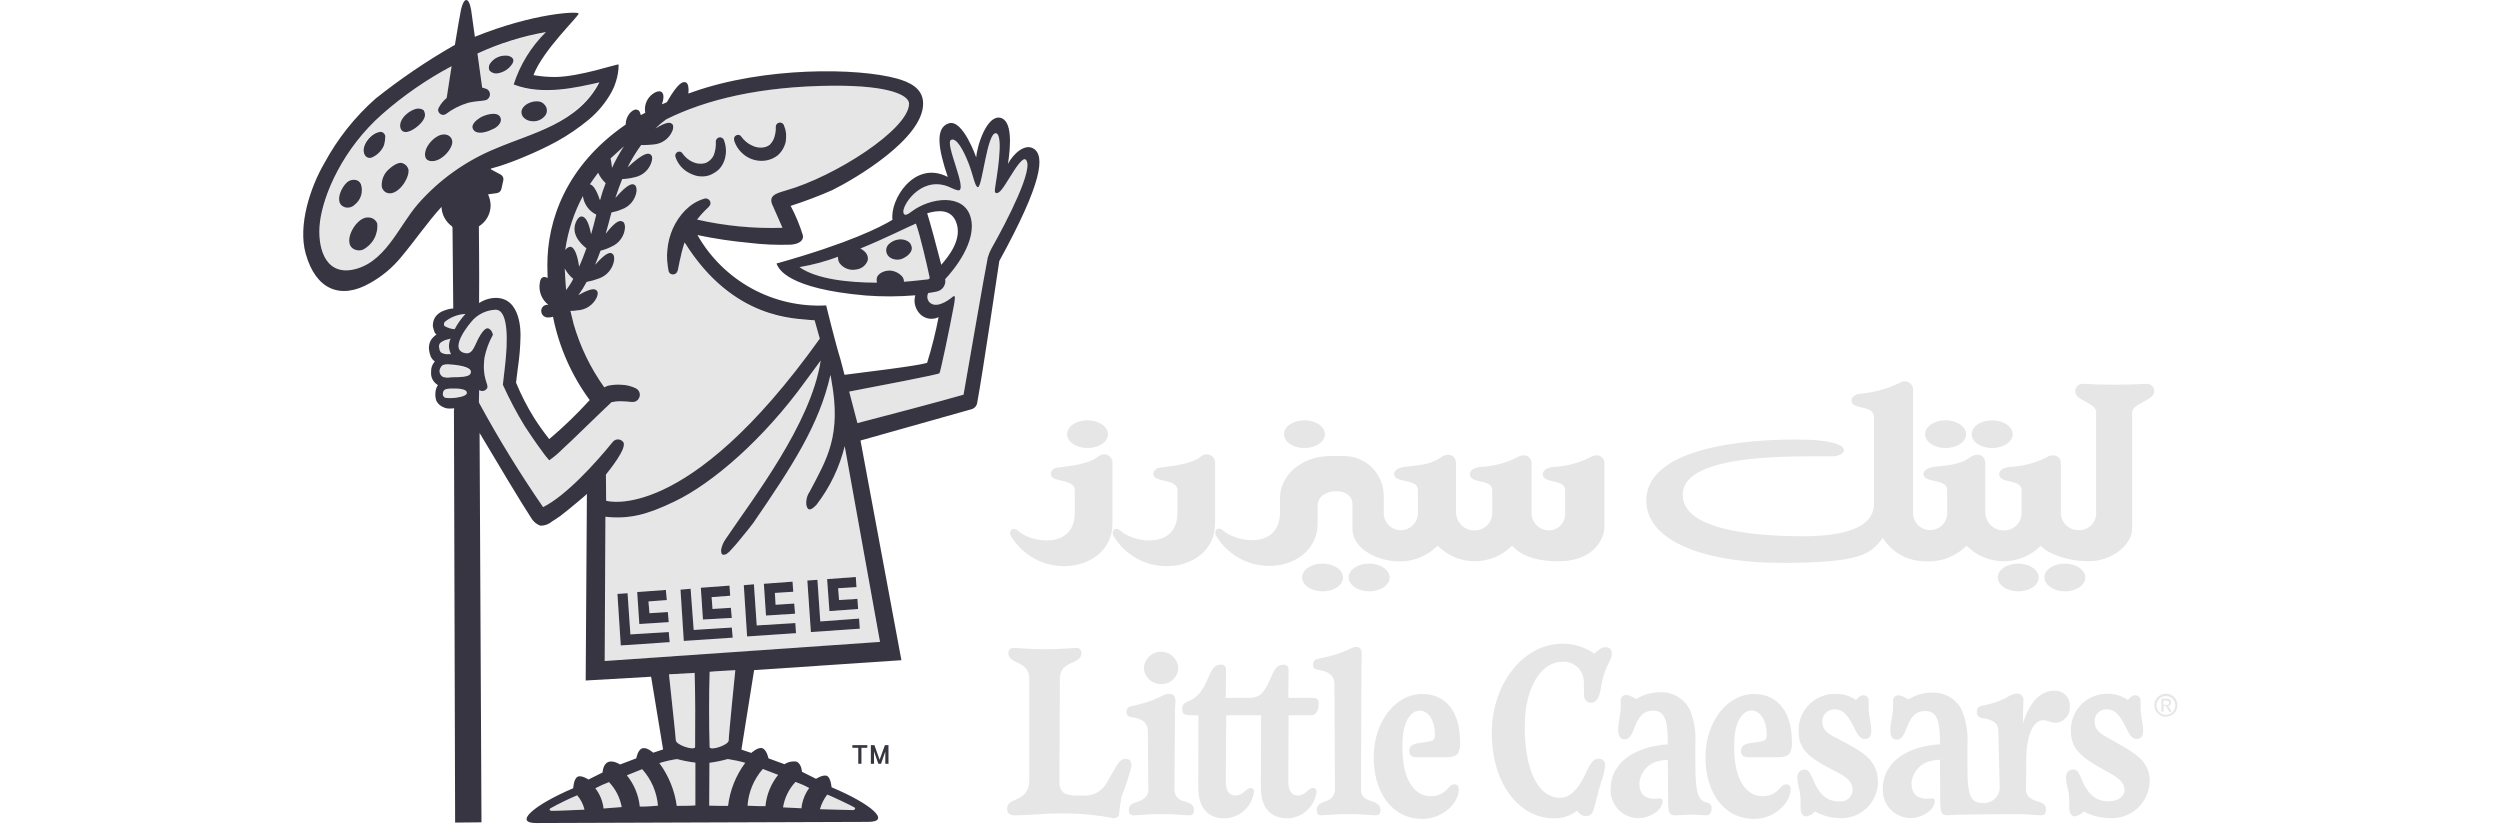 <svg width="120" height="40" viewBox="0 0 120 40" fill="none" xmlns="http://www.w3.org/2000/svg">
<path d="M41.631 35.767V35.894H41.349V36.661H41.197V35.894H40.914V35.767H41.631Z" fill="#373541"/>
<path d="M41.972 35.767L42.222 36.467L42.476 35.767H42.647V36.661H42.495V36.07L42.29 36.661H42.161L41.952 36.068V36.661H41.801V35.767H41.972Z" fill="#373541"/>
<path d="M103.963 33.297C103.816 33.297 103.675 33.355 103.571 33.459C103.468 33.563 103.409 33.703 103.409 33.85C103.409 33.997 103.468 34.138 103.571 34.242C103.675 34.345 103.816 34.404 103.963 34.404C104.109 34.404 104.25 34.345 104.354 34.242C104.458 34.138 104.516 33.997 104.516 33.85C104.516 33.703 104.458 33.563 104.354 33.459C104.25 33.355 104.109 33.297 103.963 33.297ZM103.963 34.313C103.902 34.314 103.842 34.302 103.787 34.279C103.731 34.255 103.68 34.221 103.638 34.178C103.596 34.135 103.563 34.083 103.541 34.027C103.519 33.971 103.509 33.911 103.511 33.85C103.513 33.761 103.541 33.675 103.592 33.602C103.643 33.529 103.715 33.473 103.798 33.44C103.88 33.408 103.971 33.4 104.058 33.419C104.145 33.438 104.225 33.482 104.287 33.545C104.349 33.609 104.391 33.69 104.407 33.777C104.424 33.864 104.414 33.955 104.38 34.037C104.345 34.119 104.287 34.189 104.213 34.238C104.139 34.287 104.052 34.313 103.963 34.313ZM104.212 33.715C104.212 33.591 104.144 33.534 103.986 33.534H103.749V34.167H103.851V33.885H103.963L104.133 34.167H104.246L104.066 33.885C104.086 33.883 104.107 33.878 104.126 33.869C104.144 33.86 104.161 33.847 104.175 33.831C104.188 33.815 104.199 33.797 104.205 33.777C104.212 33.757 104.214 33.736 104.212 33.715M103.84 33.817V33.625H103.974C104.088 33.625 104.121 33.659 104.121 33.727C104.121 33.795 104.088 33.84 103.963 33.84L103.84 33.817ZM63.196 37.995C63.157 38.338 62.997 38.656 62.744 38.892C62.492 39.128 62.164 39.266 61.819 39.282C61.141 39.282 60.52 38.956 60.52 37.756L60.532 34.334H58.86L58.837 37.496C58.837 37.959 58.996 38.185 59.311 38.185C59.455 38.182 59.592 38.126 59.696 38.027C59.854 37.903 59.899 37.824 60.044 37.824C60.065 37.825 60.086 37.83 60.105 37.839C60.124 37.848 60.141 37.861 60.154 37.877C60.168 37.892 60.178 37.911 60.185 37.931C60.191 37.951 60.193 37.972 60.191 37.993C60.151 38.344 59.984 38.668 59.722 38.904C59.46 39.141 59.121 39.275 58.768 39.28C58.136 39.28 57.515 38.953 57.515 37.754L57.526 34.332H57.188C56.839 34.332 56.747 34.264 56.747 34.05C56.747 33.846 56.803 33.767 57.029 33.666C57.306 33.56 57.54 33.365 57.696 33.112C58.102 32.502 58.091 31.904 58.611 31.904C58.643 31.9 58.676 31.904 58.706 31.914C58.737 31.925 58.764 31.942 58.787 31.965C58.81 31.988 58.827 32.016 58.838 32.046C58.849 32.076 58.852 32.109 58.849 32.141L58.836 33.498H59.795C60.213 33.498 60.461 33.475 60.699 33.114C61.105 32.504 61.094 31.906 61.614 31.906C61.646 31.903 61.678 31.907 61.708 31.918C61.738 31.928 61.766 31.946 61.788 31.968C61.811 31.991 61.828 32.018 61.839 32.048C61.85 32.078 61.854 32.111 61.852 32.142L61.84 33.498H63.015C63.196 33.498 63.297 33.541 63.297 33.78C63.297 33.995 63.254 34.334 62.902 34.334H61.852L61.84 37.496C61.84 37.959 61.998 38.185 62.303 38.185C62.452 38.181 62.593 38.12 62.698 38.015C62.856 37.88 62.902 37.823 63.037 37.823C63.059 37.823 63.081 37.827 63.101 37.836C63.121 37.844 63.139 37.857 63.154 37.873C63.169 37.889 63.18 37.908 63.188 37.928C63.195 37.949 63.197 37.971 63.196 37.993M66.266 38.885C66.266 39.032 66.211 39.133 66.041 39.133C65.77 39.133 65.329 39.077 64.934 39.077H64.482C64.098 39.077 63.669 39.133 63.409 39.133C63.252 39.133 63.206 39.032 63.206 38.885C63.206 38.614 63.421 38.536 63.624 38.456C63.75 38.43 63.864 38.363 63.946 38.264C64.028 38.165 64.074 38.042 64.076 37.913L64.052 32.8C64.041 32.518 63.883 32.233 63.285 32.156C63.116 32.134 63.023 32.054 63.023 31.919C63.02 31.884 63.024 31.847 63.034 31.813C63.045 31.779 63.062 31.747 63.086 31.72C63.109 31.692 63.137 31.67 63.169 31.654C63.201 31.637 63.236 31.628 63.272 31.625C64.762 31.32 64.785 31.05 65.124 31.05C65.27 31.05 65.361 31.174 65.361 31.377C65.361 31.49 65.349 31.682 65.349 32.235L65.327 37.916C65.327 38.221 65.519 38.356 65.778 38.435C66.004 38.514 66.264 38.593 66.264 38.887M54.905 32.066C54.916 31.855 55.008 31.656 55.161 31.51C55.314 31.364 55.518 31.283 55.73 31.283C55.941 31.283 56.145 31.364 56.298 31.51C56.452 31.656 56.543 31.855 56.554 32.066C56.551 32.171 56.528 32.274 56.484 32.37C56.441 32.465 56.38 32.551 56.303 32.623C56.226 32.694 56.136 32.75 56.038 32.786C55.939 32.822 55.834 32.838 55.73 32.834C55.52 32.837 55.316 32.759 55.163 32.616C55.009 32.473 54.917 32.276 54.905 32.066ZM68.819 35.499C68.875 35.443 68.875 35.341 68.875 35.217C68.875 34.65 68.593 34.11 68.153 34.11C67.689 34.11 67.317 34.686 67.317 35.724V35.896C67.317 37.714 68.095 38.212 68.625 38.212C68.769 38.225 68.915 38.207 69.052 38.158C69.188 38.11 69.312 38.032 69.415 37.929C69.551 37.805 69.63 37.647 69.811 37.647C69.969 37.647 70.025 37.76 70.025 37.895C70.025 38.517 69.28 39.307 68.275 39.307C66.772 39.307 65.937 37.975 65.937 36.36C65.937 34.553 67.055 33.31 68.252 33.31C69.484 33.31 70.084 34.282 70.084 35.581C70.107 35.778 70.072 35.979 69.982 36.156C69.835 36.348 69.633 36.348 69.158 36.348H67.983C67.78 36.348 67.644 36.258 67.644 36.066C67.644 35.773 67.836 35.694 68.231 35.648C68.638 35.592 68.751 35.569 68.819 35.502M54.318 36.752C54.191 37.26 54.029 37.758 53.832 38.243C53.777 38.519 53.739 38.798 53.719 39.079C53.696 39.215 53.606 39.271 53.437 39.271C52.689 39.124 51.929 39.048 51.166 39.045H50.783C50.083 39.045 49.394 39.136 48.716 39.136C48.355 39.136 48.344 38.932 48.344 38.797C48.344 38.243 49.405 38.548 49.405 37.441V32.574C49.405 31.693 48.402 31.908 48.402 31.343C48.401 31.311 48.407 31.279 48.418 31.25C48.429 31.22 48.446 31.192 48.468 31.169C48.49 31.146 48.517 31.128 48.546 31.115C48.575 31.102 48.607 31.095 48.639 31.095C48.831 31.095 49.35 31.163 50.073 31.163H50.242C50.965 31.163 51.587 31.095 51.676 31.095C51.708 31.095 51.74 31.102 51.769 31.115C51.798 31.127 51.825 31.146 51.847 31.169C51.869 31.192 51.886 31.22 51.898 31.249C51.909 31.279 51.915 31.311 51.914 31.343C51.914 31.91 50.875 31.692 50.875 32.564L50.851 37.487C50.84 38.074 51.144 38.187 51.732 38.187H52.15C52.355 38.178 52.553 38.114 52.726 38.003C52.899 37.892 53.039 37.737 53.132 37.554L53.584 36.775C53.764 36.481 53.9 36.426 54.024 36.426C54.25 36.414 54.318 36.595 54.318 36.753M57.311 38.865C57.311 39.012 57.267 39.136 57.107 39.136C56.837 39.136 56.384 39.079 55.978 39.079H55.526C55.12 39.079 54.668 39.136 54.397 39.136C54.227 39.136 54.182 39.012 54.182 38.865C54.182 38.617 54.397 38.549 54.611 38.481C54.848 38.402 55.119 38.255 55.119 37.914L55.096 35.069C55.085 34.786 54.927 34.492 54.317 34.425C54.148 34.402 54.069 34.312 54.069 34.187C54.065 34.152 54.069 34.116 54.08 34.081C54.09 34.047 54.108 34.016 54.131 33.988C54.154 33.961 54.183 33.938 54.215 33.922C54.247 33.906 54.282 33.896 54.317 33.894C55.797 33.578 55.695 33.306 56.158 33.306C56.317 33.306 56.42 33.43 56.42 33.645C56.42 33.758 56.397 33.95 56.397 34.503L56.375 37.914C56.374 38.043 56.419 38.168 56.502 38.267C56.584 38.366 56.699 38.433 56.827 38.456C57.041 38.535 57.312 38.592 57.312 38.863M90.141 37.496C90.145 37.736 90.099 37.973 90.007 38.195C89.915 38.416 89.779 38.616 89.606 38.782C89.433 38.948 89.228 39.077 89.004 39.161C88.779 39.245 88.54 39.282 88.301 39.269C87.889 39.263 87.485 39.155 87.126 38.953C87.011 39.069 86.866 39.151 86.708 39.19C86.482 39.19 86.426 38.964 86.426 38.716C86.439 38.459 86.424 38.201 86.382 37.948C86.324 37.753 86.286 37.552 86.269 37.349C86.269 37.087 86.404 36.942 86.608 36.942C86.777 36.942 86.856 37.021 86.969 37.291C87.318 38.183 87.715 38.466 88.278 38.466C88.356 38.476 88.435 38.47 88.511 38.448C88.586 38.426 88.657 38.39 88.718 38.34C88.779 38.291 88.83 38.229 88.866 38.16C88.903 38.09 88.925 38.014 88.932 37.935C88.932 37.551 88.638 37.302 88.243 37.099L87.858 36.896C86.571 36.242 86.332 35.789 86.332 35.044C86.332 34.812 86.378 34.584 86.468 34.37C86.557 34.157 86.688 33.964 86.853 33.802C87.019 33.64 87.214 33.513 87.429 33.428C87.644 33.342 87.874 33.3 88.105 33.305C88.455 33.297 88.799 33.4 89.087 33.598C89.223 33.463 89.302 33.373 89.427 33.373C89.462 33.371 89.497 33.376 89.53 33.388C89.563 33.401 89.593 33.419 89.618 33.444C89.644 33.468 89.664 33.497 89.677 33.53C89.691 33.562 89.698 33.597 89.697 33.632V33.994C89.697 34.366 89.822 34.739 89.822 35.078C89.822 35.315 89.731 35.473 89.528 35.473C89.28 35.473 89.167 35.281 88.961 34.852C88.758 34.468 88.532 34.051 88.081 34.051C88.001 34.045 87.921 34.055 87.846 34.082C87.77 34.109 87.701 34.152 87.644 34.208C87.586 34.263 87.541 34.33 87.511 34.404C87.481 34.478 87.467 34.558 87.47 34.638C87.47 34.909 87.572 35.124 88.024 35.361L88.588 35.654C89.413 36.106 90.136 36.513 90.136 37.495M99.351 33.904C99.359 34.001 99.347 34.098 99.317 34.19C99.288 34.282 99.24 34.367 99.177 34.441C99.114 34.514 99.037 34.575 98.951 34.618C98.864 34.662 98.77 34.688 98.673 34.695C98.448 34.695 98.289 34.571 98.085 34.571C97.509 34.571 97.284 35.486 97.261 36.31L97.25 37.914C97.25 38.208 97.441 38.343 97.702 38.434C97.928 38.512 98.21 38.558 98.21 38.84C98.21 38.998 98.166 39.134 97.984 39.134C97.713 39.134 97.261 39.077 96.843 39.077H96.391C95.929 39.077 94.913 39.1 94.302 39.1C93.997 39.1 93.692 39.112 93.466 39.134C93.105 39.134 93.128 38.897 93.128 38.004L93.117 36.468C92.991 36.468 92.866 36.482 92.744 36.512C92.481 36.556 92.24 36.686 92.06 36.883C91.88 37.079 91.771 37.33 91.751 37.596C91.751 38.116 92.044 38.376 92.609 38.331C92.8 38.308 92.868 38.341 92.868 38.432C92.868 38.918 92.202 39.268 91.705 39.268C91.525 39.267 91.347 39.229 91.181 39.157C91.015 39.086 90.866 38.981 90.742 38.85C90.617 38.72 90.521 38.565 90.457 38.397C90.394 38.228 90.365 38.048 90.373 37.867C90.373 36.783 91.231 35.959 92.778 35.756C92.89 35.74 93.004 35.733 93.117 35.733V35.575C93.117 34.491 92.913 34.13 92.417 34.13C91.976 34.13 91.751 34.367 91.559 34.841C91.434 35.157 91.322 35.507 91.051 35.507C90.836 35.507 90.734 35.349 90.734 35.044C90.734 34.683 90.87 34.31 90.87 33.949V33.644C90.867 33.608 90.872 33.573 90.884 33.539C90.896 33.506 90.914 33.475 90.939 33.45C90.963 33.424 90.993 33.404 91.026 33.391C91.059 33.377 91.094 33.371 91.129 33.373C91.301 33.402 91.464 33.472 91.603 33.576C91.93 33.364 92.31 33.25 92.699 33.248C92.991 33.227 93.282 33.29 93.539 33.43C93.796 33.57 94.006 33.782 94.145 34.039C94.372 34.566 94.472 35.138 94.438 35.711V36.727C94.415 38.341 94.664 38.545 95.195 38.545C95.392 38.555 95.585 38.487 95.733 38.356C95.88 38.225 95.971 38.042 95.986 37.845L95.918 35.054C95.918 34.793 95.759 34.535 95.138 34.467C95.067 34.46 95 34.426 94.954 34.371C94.907 34.316 94.884 34.245 94.889 34.173C94.883 34.103 94.904 34.033 94.948 33.978C94.993 33.923 95.057 33.888 95.127 33.88C96.493 33.597 96.391 33.292 96.809 33.292C96.853 33.29 96.896 33.297 96.936 33.312C96.977 33.328 97.013 33.352 97.043 33.383C97.073 33.414 97.096 33.452 97.111 33.493C97.125 33.533 97.13 33.577 97.126 33.62C97.126 33.744 97.103 33.936 97.103 34.489V34.726C97.442 33.62 97.996 33.156 98.594 33.156C98.695 33.148 98.796 33.162 98.89 33.197C98.985 33.231 99.071 33.286 99.143 33.356C99.214 33.427 99.27 33.512 99.306 33.606C99.342 33.7 99.357 33.801 99.351 33.902M73.185 34.85C73.185 37.188 73.942 38.317 74.913 38.295C75.387 38.295 75.794 37.809 76.088 37.177C76.393 36.523 76.505 36.431 76.742 36.42C76.784 36.418 76.826 36.424 76.865 36.439C76.904 36.454 76.939 36.477 76.968 36.508C76.997 36.538 77.019 36.574 77.033 36.613C77.047 36.653 77.052 36.695 77.047 36.737C77.024 37.012 76.96 37.282 76.856 37.538C76.652 38.171 76.618 38.498 76.472 38.927C76.448 39 76.401 39.064 76.338 39.108C76.276 39.153 76.2 39.177 76.123 39.176C76.036 39.172 75.951 39.145 75.878 39.097C75.805 39.049 75.745 38.983 75.706 38.905C75.38 39.166 74.971 39.298 74.554 39.277C73.074 39.289 71.606 37.798 71.606 35.167C71.606 32.885 73.063 30.931 74.96 30.898C75.52 30.888 76.069 31.054 76.53 31.372C76.757 31.18 76.858 31.067 77.072 31.067C77.111 31.064 77.149 31.069 77.185 31.082C77.222 31.095 77.255 31.115 77.283 31.142C77.31 31.169 77.332 31.201 77.347 31.236C77.361 31.272 77.368 31.31 77.367 31.349C77.367 31.642 77.208 31.789 77.05 32.196C76.939 32.502 76.864 32.821 76.825 33.144C76.757 33.415 76.655 33.732 76.384 33.732C76.336 33.733 76.288 33.725 76.243 33.706C76.198 33.688 76.158 33.66 76.125 33.625C76.092 33.589 76.067 33.547 76.051 33.501C76.036 33.456 76.03 33.407 76.035 33.359L76.024 32.805C76.035 32.663 76.014 32.52 75.963 32.387C75.913 32.254 75.833 32.133 75.731 32.034C75.629 31.935 75.505 31.86 75.371 31.813C75.236 31.767 75.092 31.751 74.951 31.767C73.968 31.789 73.189 33.02 73.189 34.85M103.184 37.492C103.181 37.74 103.127 37.984 103.025 38.21C102.924 38.435 102.776 38.638 102.593 38.804C102.41 38.97 102.194 39.097 101.96 39.177C101.725 39.256 101.477 39.286 101.231 39.266C100.808 39.26 100.393 39.151 100.022 38.949C99.908 39.066 99.763 39.148 99.604 39.187C99.379 39.187 99.322 38.961 99.322 38.712C99.334 38.455 99.32 38.198 99.278 37.944C99.219 37.749 99.181 37.548 99.165 37.345C99.165 37.084 99.3 36.939 99.504 36.939C99.673 36.939 99.752 37.017 99.866 37.287C100.214 38.18 100.633 38.462 101.209 38.462C101.717 38.462 101.977 38.191 101.977 37.931C101.977 37.559 101.672 37.333 101.288 37.119L100.882 36.893C99.651 36.204 99.403 35.786 99.403 35.041C99.401 34.811 99.445 34.583 99.533 34.371C99.62 34.158 99.749 33.965 99.912 33.803C100.075 33.642 100.269 33.514 100.482 33.428C100.695 33.341 100.923 33.299 101.153 33.302C101.503 33.294 101.847 33.397 102.136 33.595C102.272 33.46 102.35 33.37 102.475 33.37C102.51 33.368 102.545 33.373 102.578 33.385C102.611 33.398 102.641 33.416 102.666 33.441C102.692 33.465 102.712 33.494 102.726 33.527C102.739 33.559 102.746 33.594 102.746 33.629V33.991C102.746 34.363 102.87 34.736 102.87 35.075C102.87 35.312 102.78 35.47 102.576 35.47C102.327 35.47 102.215 35.278 102.012 34.849C101.808 34.465 101.583 34.048 101.131 34.048C101.052 34.043 100.974 34.056 100.901 34.083C100.828 34.111 100.761 34.154 100.706 34.21C100.65 34.265 100.607 34.332 100.579 34.405C100.551 34.478 100.539 34.557 100.544 34.635C100.544 34.906 100.645 35.12 101.075 35.358L101.639 35.674C102.441 36.137 103.187 36.521 103.187 37.492M84.745 35.493C84.802 35.437 84.801 35.335 84.801 35.211C84.801 34.644 84.519 34.104 84.078 34.104C83.616 34.104 83.242 34.68 83.242 35.718V35.896C83.242 37.714 84.022 38.212 84.551 38.212C84.695 38.225 84.841 38.207 84.978 38.158C85.114 38.11 85.239 38.031 85.342 37.929C85.477 37.805 85.556 37.647 85.737 37.647C85.896 37.647 85.951 37.76 85.951 37.895C85.951 38.517 85.206 39.307 84.201 39.307C82.699 39.307 81.863 37.975 81.863 36.36C81.863 34.553 82.982 33.31 84.179 33.31C85.409 33.31 86.01 34.282 86.01 35.581C86.034 35.778 85.998 35.979 85.908 36.156C85.762 36.348 85.559 36.348 85.084 36.348H83.906C83.703 36.348 83.567 36.258 83.567 36.066C83.567 35.773 83.759 35.694 84.155 35.648C84.573 35.592 84.686 35.569 84.742 35.502M82.156 38.799C82.156 38.957 82.088 39.138 81.918 39.138C81.84 39.138 81.489 39.104 81.241 39.104C80.925 39.104 80.62 39.126 80.405 39.138C80.044 39.138 80.067 38.901 80.067 38.008L80.055 36.472C79.926 36.471 79.797 36.486 79.671 36.516C79.41 36.562 79.171 36.693 78.994 36.889C78.816 37.086 78.709 37.336 78.689 37.6C78.689 38.12 78.971 38.391 79.547 38.334C79.739 38.312 79.806 38.345 79.806 38.436C79.806 38.922 79.14 39.272 78.644 39.272C78.463 39.272 78.284 39.234 78.118 39.163C77.952 39.092 77.802 38.987 77.678 38.856C77.553 38.725 77.457 38.571 77.394 38.401C77.331 38.232 77.302 38.052 77.311 37.871C77.311 36.799 78.158 35.974 79.716 35.76C79.829 35.744 79.942 35.736 80.055 35.737V35.557C80.055 34.472 79.841 34.111 79.355 34.111C78.903 34.111 78.689 34.359 78.497 34.823C78.373 35.138 78.259 35.489 77.989 35.489C77.774 35.489 77.673 35.331 77.673 35.026C77.673 34.664 77.797 34.292 77.797 33.93V33.625C77.795 33.59 77.8 33.555 77.812 33.521C77.825 33.488 77.844 33.458 77.868 33.433C77.893 33.407 77.922 33.387 77.955 33.374C77.988 33.36 78.023 33.354 78.058 33.354C78.231 33.382 78.394 33.452 78.532 33.558C78.865 33.351 79.247 33.237 79.639 33.23C79.933 33.21 80.227 33.275 80.485 33.417C80.743 33.559 80.955 33.773 81.096 34.032C81.319 34.555 81.416 35.124 81.378 35.692V36.697C81.378 38.188 81.547 38.424 81.955 38.529C82.016 38.54 82.071 38.575 82.109 38.625C82.146 38.675 82.164 38.737 82.158 38.799" fill="#E6E6E7"/>
<path fill-rule="evenodd" clip-rule="evenodd" d="M95.624 21.506C96.167 21.506 96.607 21.213 96.607 20.84C96.607 20.479 96.167 20.174 95.624 20.174C95.082 20.174 94.642 20.468 94.642 20.84C94.642 21.213 95.082 21.506 95.624 21.506ZM99.113 28.384C99.655 28.384 100.096 28.09 100.096 27.718C100.096 27.357 99.655 27.052 99.113 27.052C98.571 27.052 98.13 27.345 98.13 27.718C98.142 28.09 98.582 28.384 99.113 28.384ZM96.877 28.384C97.419 28.384 97.859 28.09 97.859 27.718C97.859 27.357 97.419 27.052 96.877 27.052C96.335 27.052 95.894 27.345 95.894 27.718C95.894 28.091 96.334 28.384 96.877 28.384ZM87.99 21.902C88.521 21.89 89.097 21.315 87.234 21.134C86.409 21.055 79.023 20.84 79.023 24.037C79.023 25.843 81.509 27.029 85.619 27.018C89.255 27.006 89.786 26.623 90.373 25.821C90.584 26.158 90.877 26.438 91.224 26.633C91.571 26.829 91.962 26.934 92.36 26.939C92.733 26.97 93.108 26.92 93.459 26.791C93.81 26.662 94.129 26.459 94.393 26.194C94.626 26.43 94.904 26.618 95.21 26.746C95.517 26.874 95.846 26.94 96.177 26.94C96.51 26.94 96.838 26.874 97.145 26.746C97.451 26.618 97.729 26.43 97.962 26.194C98.301 26.6 99.339 26.962 100.322 26.939C101.384 26.917 102.344 26.149 102.344 25.369V19.79C102.344 19.428 103.134 19.27 103.36 18.943C103.389 18.89 103.405 18.831 103.405 18.771C103.405 18.712 103.389 18.653 103.36 18.601C103.33 18.548 103.288 18.505 103.236 18.474C103.185 18.442 103.127 18.425 103.067 18.423C102.035 18.48 101.002 18.48 99.97 18.423C99.906 18.422 99.842 18.439 99.786 18.472C99.73 18.505 99.684 18.553 99.654 18.61C99.623 18.667 99.609 18.732 99.613 18.797C99.617 18.861 99.639 18.924 99.676 18.977C99.902 19.271 100.614 19.406 100.614 19.779V24.567C100.624 24.681 100.609 24.796 100.572 24.905C100.534 25.013 100.473 25.112 100.394 25.195C100.315 25.279 100.22 25.344 100.113 25.388C100.007 25.431 99.893 25.452 99.778 25.448C99.663 25.45 99.549 25.429 99.442 25.385C99.335 25.342 99.239 25.276 99.158 25.194C99.078 25.111 99.015 25.013 98.974 24.905C98.933 24.797 98.915 24.682 98.92 24.567V22.252C98.92 21.856 98.525 21.755 98.22 21.958C97.679 22.23 97.086 22.384 96.481 22.41C96.312 22.433 95.961 22.489 95.961 22.772C95.961 23.223 97.046 22.986 97.034 23.528V24.578C97.041 24.694 97.023 24.809 96.983 24.918C96.942 25.026 96.879 25.125 96.799 25.207C96.718 25.29 96.621 25.355 96.514 25.399C96.407 25.442 96.292 25.463 96.176 25.459C96.06 25.46 95.945 25.438 95.838 25.395C95.73 25.351 95.632 25.286 95.55 25.204C95.469 25.122 95.404 25.024 95.36 24.917C95.316 24.809 95.294 24.694 95.295 24.578V22.252C95.295 21.856 94.934 21.685 94.561 21.958C94.008 22.353 93.353 22.331 92.811 22.41C92.698 22.433 92.337 22.489 92.325 22.759C92.348 23.211 93.477 22.951 93.466 23.527V24.667C93.455 24.877 93.364 25.075 93.212 25.22C93.059 25.364 92.857 25.445 92.647 25.445C92.437 25.445 92.235 25.364 92.082 25.22C91.93 25.075 91.839 24.877 91.828 24.667V18.751C91.836 18.673 91.821 18.594 91.785 18.525C91.749 18.455 91.694 18.397 91.626 18.358C91.558 18.318 91.481 18.299 91.402 18.303C91.324 18.307 91.248 18.333 91.184 18.378C90.594 18.667 89.954 18.843 89.298 18.898C89.163 18.909 88.881 18.976 88.869 19.225C88.869 19.711 89.953 19.383 89.953 20.038V24.171C89.953 25.38 88.406 25.741 86.498 25.741C83.888 25.73 80.772 25.369 80.772 23.754C80.738 21.631 86.78 21.936 87.988 21.902M64.918 25.358C64.918 26.464 66.295 26.905 66.973 26.939C67.346 26.97 67.721 26.919 68.072 26.791C68.423 26.662 68.742 26.458 69.006 26.194C69.239 26.43 69.517 26.618 69.823 26.746C70.13 26.874 70.458 26.94 70.79 26.94C71.122 26.94 71.451 26.874 71.757 26.746C72.064 26.618 72.341 26.43 72.575 26.194C73.083 26.747 73.919 26.962 74.901 26.939C76.697 26.895 77.013 25.651 77.013 25.325V22.252C77.013 21.856 76.618 21.755 76.313 21.958C75.772 22.23 75.179 22.384 74.574 22.41C74.405 22.433 74.055 22.489 74.055 22.772C74.055 23.223 75.139 22.986 75.127 23.528V24.68C75.127 24.883 75.048 25.077 74.907 25.223C74.766 25.368 74.573 25.453 74.371 25.459C74.255 25.462 74.141 25.44 74.034 25.397C73.927 25.353 73.831 25.288 73.75 25.205C73.67 25.123 73.607 25.024 73.566 24.916C73.525 24.809 73.507 24.694 73.513 24.578V22.252C73.513 21.856 73.118 21.755 72.813 21.958C72.271 22.23 71.679 22.384 71.073 22.41C70.904 22.433 70.554 22.489 70.554 22.772C70.554 23.223 71.638 22.986 71.627 23.528V24.578C71.633 24.694 71.616 24.809 71.575 24.918C71.535 25.026 71.472 25.125 71.391 25.207C71.311 25.29 71.214 25.355 71.106 25.399C70.999 25.442 70.884 25.463 70.769 25.459C70.653 25.46 70.538 25.438 70.43 25.395C70.323 25.351 70.225 25.286 70.143 25.204C70.061 25.122 69.996 25.024 69.953 24.917C69.909 24.809 69.887 24.694 69.888 24.578V22.252C69.888 21.856 69.526 21.685 69.153 21.958C68.6 22.353 67.945 22.331 67.403 22.41C67.29 22.433 66.928 22.489 66.917 22.759C66.94 23.211 68.069 22.951 68.058 23.527V24.667C68.048 24.878 67.958 25.077 67.805 25.222C67.653 25.368 67.45 25.449 67.239 25.449C67.028 25.449 66.825 25.368 66.673 25.222C66.52 25.077 66.43 24.878 66.42 24.667V23.752C66.407 23.258 66.204 22.788 65.852 22.44C65.501 22.093 65.028 21.895 64.534 21.888H63.8C62.354 21.932 61.44 22.894 61.44 23.91V24.587C61.44 26.361 59.384 26.056 58.729 25.48C58.447 25.22 58.232 25.502 58.38 25.729C58.647 26.171 59.025 26.536 59.476 26.787C59.928 27.039 60.437 27.168 60.953 27.163C62.162 27.151 63.246 26.395 63.246 25.13V24.273C63.246 23.392 64.917 23.325 64.917 24.194L64.918 25.358ZM62.614 21.506C63.156 21.506 63.597 21.213 63.597 20.84C63.597 20.479 63.156 20.174 62.614 20.174C62.072 20.174 61.631 20.468 61.631 20.84C61.631 21.213 62.072 21.506 62.614 21.506ZM52.202 21.506C52.743 21.506 53.184 21.213 53.184 20.84C53.184 20.479 52.743 20.174 52.202 20.174C51.659 20.174 51.22 20.468 51.22 20.84C51.22 21.213 51.661 21.506 52.203 21.506M53.807 25.493C53.525 25.232 53.31 25.516 53.458 25.741C53.725 26.184 54.102 26.549 54.554 26.801C55.005 27.052 55.514 27.181 56.031 27.176C57.239 27.164 58.323 26.408 58.323 25.143V22.218C58.325 22.139 58.303 22.061 58.261 21.994C58.218 21.927 58.157 21.874 58.085 21.842C58.013 21.809 57.933 21.799 57.855 21.811C57.777 21.824 57.704 21.859 57.646 21.913C57.16 22.308 56.2 22.364 55.636 22.455C55.562 22.465 55.494 22.502 55.444 22.558C55.395 22.614 55.367 22.685 55.364 22.76C55.364 23.177 56.517 22.952 56.517 23.539V24.601C56.517 26.374 54.461 26.069 53.806 25.493M63.484 28.384C64.027 28.384 64.467 28.09 64.467 27.718C64.467 27.356 64.026 27.051 63.484 27.051C62.942 27.051 62.502 27.345 62.502 27.718C62.502 28.09 62.942 28.384 63.484 28.384ZM48.882 25.493C48.599 25.232 48.384 25.516 48.533 25.741C48.799 26.184 49.177 26.549 49.628 26.801C50.08 27.052 50.589 27.181 51.106 27.176C52.314 27.164 53.398 26.408 53.398 25.143V22.218C53.4 22.139 53.378 22.061 53.335 21.994C53.293 21.927 53.232 21.874 53.16 21.842C53.088 21.809 53.008 21.799 52.929 21.811C52.851 21.824 52.779 21.859 52.72 21.913C52.235 22.308 51.275 22.364 50.71 22.455C50.636 22.465 50.569 22.502 50.519 22.558C50.469 22.614 50.441 22.685 50.439 22.76C50.439 23.177 51.591 22.952 51.591 23.539V24.601C51.591 26.374 49.524 26.069 48.881 25.493M65.719 28.384C66.261 28.384 66.701 28.09 66.701 27.718C66.701 27.356 66.261 27.051 65.719 27.051C65.177 27.051 64.736 27.345 64.736 27.718C64.748 28.09 65.188 28.384 65.719 28.384ZM93.39 21.506C93.932 21.506 94.372 21.213 94.372 20.84C94.372 20.479 93.931 20.174 93.39 20.174C92.848 20.174 92.407 20.468 92.407 20.84C92.407 21.213 92.848 21.506 93.39 21.506Z" fill="#E6E6E7"/>
<path d="M29.039 31.727L29.061 24.805C30.202 24.928 31.072 24.702 32.381 24.07C34.2 23.201 36.65 21.089 38.672 18.288L39.394 17.305C38.931 20.343 36.143 23.923 34.821 25.888C34.722 26.031 34.653 26.192 34.617 26.362C34.606 26.441 34.606 26.588 34.685 26.624C34.72 26.631 34.757 26.631 34.792 26.623C34.827 26.616 34.86 26.601 34.889 26.58C34.975 26.521 35.051 26.448 35.115 26.366C35.205 26.264 35.296 26.174 35.376 26.072C35.647 25.733 35.907 25.44 36.167 25.09C38.03 22.368 39.328 20.38 39.859 17.998C39.87 18.076 39.893 18.167 39.903 18.234C40.4 20.922 39.688 22.018 38.864 23.598C38.732 23.789 38.675 24.022 38.706 24.252C38.773 24.546 38.931 24.501 39.191 24.23C39.835 23.397 40.297 22.438 40.548 21.416L42.231 30.835L29.039 31.727ZM38.153 29.459L38.12 28.974L37.227 29.03L37.184 28.463L38.065 28.407L38.028 27.919L36.65 28.021L36.752 29.547L38.153 29.459ZM36.324 30.024L36.187 28.045L35.702 28.089L35.86 30.55L38.208 30.392L38.165 29.907L36.324 30.024ZM39.236 27.831L38.751 27.865L38.908 30.338L41.258 30.18L41.225 29.694L39.361 29.83L39.236 27.831ZM39.824 29.333L41.202 29.231L41.158 28.747L40.277 28.804L40.233 28.237L41.126 28.181L41.092 27.695L39.714 27.797L39.824 29.333ZM35.126 29.661L35.083 29.175L34.202 29.243L34.158 28.676L35.05 28.608L35.007 28.123L33.629 28.224L33.73 29.751L35.126 29.661ZM30.256 30.451L30.12 28.474L29.636 28.508L29.794 30.981L32.142 30.823L32.108 30.337L30.256 30.451ZM32.097 29.863L32.054 29.378L31.173 29.434L31.129 28.867L32.021 28.799L31.987 28.314L30.61 28.416L30.711 29.942L32.097 29.863ZM33.294 30.225L33.159 28.248L32.673 28.292L32.832 30.754L35.18 30.596L35.136 30.11L33.294 30.225ZM43.39 13.523C43.393 13.467 43.383 13.412 43.361 13.361C43.34 13.31 43.307 13.265 43.266 13.229C43.134 13.099 42.964 13.016 42.781 12.991C42.519 12.958 42.103 13.093 42.083 13.398C42.081 13.455 42.085 13.511 42.094 13.567C40.727 13.567 39.191 13.398 38.378 12.822C39.01 12.716 39.63 12.549 40.23 12.325C40.217 12.436 40.245 12.549 40.309 12.641C40.402 12.76 40.526 12.851 40.668 12.902C40.809 12.954 40.963 12.966 41.11 12.935C41.231 12.92 41.346 12.872 41.441 12.796C41.537 12.721 41.61 12.62 41.653 12.506C41.667 12.441 41.666 12.374 41.651 12.309C41.635 12.245 41.605 12.184 41.563 12.133C41.491 12.047 41.402 11.978 41.301 11.93C42.522 11.433 43.56 10.902 43.966 10.744C44.169 11.287 44.531 12.89 44.62 13.308C44.624 13.321 44.624 13.334 44.622 13.347C44.62 13.36 44.615 13.372 44.607 13.383C44.6 13.394 44.59 13.403 44.579 13.409C44.567 13.416 44.555 13.42 44.541 13.421C44.292 13.433 43.887 13.489 43.389 13.523M43.559 11.569C43.438 11.501 43.301 11.47 43.163 11.479C42.969 11.491 42.785 11.571 42.643 11.704C42.596 11.75 42.56 11.806 42.539 11.868C42.517 11.93 42.511 11.996 42.52 12.06C42.528 12.125 42.552 12.187 42.589 12.241C42.627 12.295 42.676 12.339 42.733 12.371C42.834 12.427 42.947 12.456 43.062 12.454C43.177 12.452 43.289 12.419 43.388 12.359C43.58 12.258 43.817 12.032 43.726 11.795C43.715 11.694 43.648 11.637 43.557 11.569M26.012 4.917C25.628 4.747 24.837 5.109 25.109 5.594C25.147 5.654 25.198 5.705 25.258 5.742C25.319 5.779 25.387 5.802 25.458 5.809C25.593 5.835 25.733 5.824 25.863 5.776C25.992 5.728 26.106 5.646 26.192 5.538C26.244 5.462 26.27 5.37 26.264 5.278C26.258 5.186 26.221 5.098 26.158 5.03C26.125 4.974 26.073 4.934 26.011 4.917M23.052 5.673C22.872 5.786 22.555 6.034 22.736 6.272C22.928 6.509 23.403 6.351 23.617 6.238C23.798 6.159 24.114 5.911 24.024 5.662C24.002 5.605 23.962 5.558 23.911 5.526C23.685 5.391 23.233 5.56 23.053 5.673M24.215 2.658C24.084 2.66 23.955 2.691 23.838 2.75C23.721 2.808 23.618 2.893 23.538 2.997C23.494 3.045 23.465 3.104 23.453 3.168C23.441 3.232 23.447 3.298 23.47 3.359C23.523 3.414 23.589 3.456 23.662 3.48C23.735 3.503 23.813 3.508 23.888 3.494C24.025 3.471 24.156 3.42 24.272 3.344C24.389 3.268 24.488 3.17 24.565 3.054C24.758 2.771 24.43 2.647 24.216 2.658M20.466 7.142C20.376 7.368 20.353 7.684 20.67 7.729C21.099 7.797 21.607 7.311 21.708 6.916C21.735 6.825 21.724 6.727 21.68 6.643C21.636 6.558 21.561 6.494 21.471 6.464C21.065 6.351 20.602 6.803 20.466 7.142ZM19.314 7.831C19.111 7.752 18.795 8 18.66 8.125C18.555 8.216 18.471 8.329 18.413 8.456C18.355 8.582 18.323 8.719 18.321 8.859C18.312 8.957 18.341 9.055 18.402 9.132C18.463 9.21 18.551 9.261 18.648 9.276C19.134 9.333 19.654 8.554 19.608 8.147C19.593 8.072 19.558 8.003 19.506 7.947C19.454 7.891 19.387 7.851 19.314 7.831M18.321 6.328C18.278 6.311 18.229 6.311 18.186 6.328C17.779 6.396 17.259 7.028 17.497 7.435C17.519 7.473 17.55 7.505 17.588 7.529C17.625 7.552 17.667 7.567 17.711 7.571C17.771 7.574 17.83 7.558 17.88 7.527C18.117 7.417 18.306 7.224 18.411 6.985C18.473 6.858 18.504 6.719 18.502 6.578C18.495 6.525 18.476 6.474 18.444 6.431C18.412 6.387 18.37 6.352 18.321 6.33M17.113 8.632C17.051 8.616 16.985 8.612 16.921 8.622C16.857 8.631 16.796 8.654 16.741 8.688C16.413 8.892 15.995 9.773 16.582 9.942C16.662 9.962 16.745 9.96 16.824 9.939C16.903 9.917 16.976 9.876 17.034 9.818C17.175 9.7 17.279 9.543 17.333 9.366C17.387 9.19 17.39 9.002 17.34 8.825L17.328 8.802C17.279 8.722 17.203 8.662 17.114 8.633M20.332 5.312C20.297 5.273 20.253 5.244 20.204 5.226C20.155 5.208 20.102 5.203 20.05 5.211C19.666 5.254 19.134 5.707 19.214 6.114C19.221 6.153 19.235 6.19 19.256 6.223C19.278 6.256 19.306 6.284 19.338 6.306C19.379 6.325 19.423 6.336 19.468 6.338C19.513 6.34 19.558 6.333 19.6 6.317C19.848 6.261 20.391 5.865 20.401 5.515C20.405 5.479 20.401 5.442 20.389 5.407C20.378 5.372 20.358 5.339 20.333 5.312M17.653 10.439C17.057 10.405 16.301 11.827 17.124 12.009C17.222 12.029 17.324 12.021 17.418 11.986C17.648 11.87 17.836 11.687 17.959 11.461C18.082 11.235 18.134 10.977 18.107 10.722C18.071 10.633 18.008 10.557 17.926 10.506C17.845 10.456 17.749 10.432 17.653 10.439ZM28.73 3.956C27.727 5.921 25.503 6.385 23.787 7.117C22.354 7.713 21.078 8.633 20.06 9.805C19.123 10.889 18.48 12.683 16.877 12.956C15.578 13.159 15.239 11.815 15.364 10.697C15.522 9.319 16.493 7.117 18.357 5.479C19.374 4.584 20.492 3.811 21.688 3.175C21.575 3.853 21.497 4.463 21.451 4.702C21.292 4.832 21.162 4.993 21.067 5.176C21.043 5.218 21.034 5.267 21.042 5.315C21.05 5.362 21.074 5.406 21.111 5.437C21.147 5.478 21.196 5.504 21.25 5.512C21.303 5.52 21.358 5.509 21.404 5.481C21.723 5.238 22.083 5.054 22.466 4.939C22.805 4.848 23.166 4.848 23.291 4.815C23.352 4.804 23.408 4.774 23.451 4.73C23.493 4.685 23.52 4.628 23.528 4.566C23.537 4.502 23.524 4.437 23.491 4.381C23.458 4.326 23.407 4.283 23.347 4.261C23.291 4.25 23.234 4.227 23.155 4.217L22.93 2.579C23.972 2.096 25.073 1.75 26.205 1.551C25.493 2.251 24.966 3.116 24.669 4.069C26.035 4.612 27.673 4.205 28.735 3.956" fill="#E6E6E7"/>
<path d="M26.485 38.92C26.395 38.92 26.349 38.863 26.407 38.807C26.828 38.573 27.262 38.362 27.706 38.175C27.875 38.374 27.995 38.61 28.055 38.864C28.055 38.864 26.497 38.932 26.485 38.92M39.712 38.139C39.723 38.128 40.909 38.681 41.02 38.76C41.088 38.817 41.02 38.874 40.952 38.884L39.36 38.841C39.431 38.587 39.549 38.35 39.709 38.141M29.94 7.028C29.726 7.356 29.537 7.699 29.373 8.056C29.368 7.903 29.345 7.751 29.305 7.604C29.508 7.412 29.723 7.22 29.938 7.028M28.707 8.292C28.793 8.481 28.916 8.65 29.068 8.79C28.961 9.058 28.871 9.334 28.798 9.614C28.605 9.038 28.436 8.868 28.311 8.846C28.436 8.654 28.573 8.473 28.707 8.292ZM27.973 9.411C27.997 9.602 28.07 9.784 28.183 9.94C28.297 10.096 28.448 10.221 28.622 10.303C28.543 10.642 28.453 10.957 28.374 11.24C28.249 10.597 28.092 10.428 27.956 10.393C27.854 10.371 27.752 10.437 27.674 10.597C27.38 11.173 27.809 11.659 28.148 11.918C28.035 12.246 27.911 12.54 27.799 12.799C27.697 12.088 27.528 11.884 27.415 11.851C27.314 11.828 27.223 11.885 27.133 11.998C27.261 11.093 27.548 10.217 27.98 9.412M27.165 13.806C27.142 13.501 27.121 13.207 27.108 12.89C27.209 13.081 27.348 13.25 27.515 13.387C27.418 13.579 27.301 13.761 27.166 13.929C27.172 13.888 27.172 13.846 27.166 13.805M21.834 15.803C21.667 15.79 21.505 15.74 21.36 15.656C21.335 15.626 21.322 15.588 21.322 15.549C21.322 15.51 21.335 15.472 21.36 15.442C21.641 15.21 21.99 15.076 22.354 15.058C22.145 15.28 21.97 15.531 21.834 15.803ZM21.631 16.255C21.552 16.278 21.473 16.288 21.416 16.311C21.308 16.342 21.208 16.396 21.122 16.469C21.101 16.5 21.087 16.535 21.079 16.571C21.067 16.616 21.067 16.662 21.079 16.707C21.081 16.75 21.093 16.792 21.112 16.831C21.128 16.859 21.147 16.885 21.169 16.91C21.259 16.96 21.359 16.987 21.462 16.988C21.522 16.994 21.583 16.994 21.643 16.988C21.585 16.875 21.554 16.75 21.552 16.623C21.55 16.495 21.577 16.369 21.632 16.255M21.79 19.1C21.666 19.112 21.541 19.112 21.417 19.1C21.383 19.089 21.259 19.078 21.259 18.886C21.255 18.834 21.27 18.783 21.301 18.741C21.332 18.7 21.378 18.671 21.428 18.66C21.551 18.637 21.676 18.63 21.801 18.637C21.801 18.637 22.412 18.615 22.412 18.84C22.412 19.055 21.79 19.102 21.79 19.102M22.592 17.872C22.588 17.825 22.568 17.781 22.536 17.747C22.481 17.697 22.415 17.662 22.343 17.643C22.257 17.614 22.17 17.591 22.081 17.575C22.035 17.557 21.985 17.549 21.935 17.553L21.788 17.53C21.691 17.511 21.593 17.504 21.494 17.507C21.428 17.496 21.36 17.504 21.299 17.53C21.237 17.556 21.184 17.599 21.146 17.654C21.122 17.692 21.106 17.734 21.099 17.778C21.091 17.822 21.093 17.866 21.104 17.91C21.114 17.953 21.133 17.994 21.16 18.029C21.187 18.065 21.22 18.095 21.259 18.117C21.331 18.14 21.407 18.152 21.484 18.151C21.582 18.149 21.681 18.142 21.778 18.128H21.937C21.992 18.128 22.038 18.116 22.083 18.116C22.174 18.105 22.276 18.094 22.354 18.083C22.419 18.07 22.481 18.044 22.535 18.004C22.553 17.987 22.568 17.966 22.577 17.942C22.587 17.919 22.592 17.894 22.591 17.869M28.971 38.807C28.928 38.454 28.792 38.119 28.576 37.836C28.788 37.726 29.006 37.628 29.23 37.542C29.547 37.873 29.759 38.289 29.84 38.739L28.971 38.807ZM30.71 38.717C30.655 38.166 30.439 37.644 30.089 37.215L30.823 36.922C31.26 37.406 31.526 38.021 31.579 38.672C31.579 38.672 30.947 38.729 30.71 38.715M33.375 38.659C33.172 38.681 32.641 38.681 32.483 38.681C32.381 37.937 32.094 37.231 31.647 36.627C31.924 36.54 32.207 36.476 32.494 36.434C32.783 36.51 33.078 36.567 33.375 36.604L33.375 38.659ZM33.364 35.868C33.296 36.038 32.438 35.755 32.438 35.529C32.438 35.394 32.121 32.525 32.11 32.367L33.341 32.299C33.375 33.316 33.375 34.84 33.364 35.868ZM38.186 37.528C38.411 37.611 38.629 37.709 38.84 37.822C38.631 38.106 38.503 38.442 38.468 38.793L37.587 38.749C37.66 38.292 37.869 37.867 38.186 37.529M36.616 36.907L37.35 37.19C37.004 37.62 36.791 38.142 36.739 38.691C36.514 38.703 35.881 38.669 35.881 38.669C35.927 38.017 36.185 37.398 36.615 36.907M35.768 36.614C35.322 37.222 35.039 37.934 34.946 38.683C34.787 38.683 34.246 38.683 34.042 38.672L34.054 36.616C34.351 36.577 34.646 36.516 34.935 36.436C35.217 36.477 35.496 36.538 35.771 36.616M34.065 32.246C34.358 32.212 34.991 32.19 35.295 32.167C35.295 32.167 34.968 35.386 34.979 35.532C34.979 35.758 34.132 36.041 34.063 35.871C34.03 34.832 34.041 33.285 34.063 32.246M47.592 11.918C47.516 12.058 47.455 12.205 47.411 12.358C47.333 12.686 46.248 18.943 46.248 18.943C46.248 18.943 45.232 19.249 41.155 20.31L40.759 18.797C42.172 18.526 45.029 17.984 45.097 17.916C45.14 17.859 45.593 15.714 45.785 14.664C45.819 14.472 45.899 14.088 45.729 14.246C45.447 14.483 44.894 14.822 44.599 14.494C44.552 14.435 44.522 14.362 44.514 14.286C44.507 14.21 44.521 14.133 44.556 14.065C44.688 14.049 44.821 14.027 44.951 13.997C45.018 13.986 45.082 13.961 45.139 13.924C45.196 13.888 45.245 13.841 45.284 13.785C45.323 13.729 45.35 13.667 45.365 13.6C45.38 13.534 45.381 13.466 45.369 13.399C45.787 12.958 46.916 11.581 46.59 10.429C46.262 9.265 44.659 9.48 43.767 10.146C43.462 10.383 43.418 10.305 43.383 10.26C43.365 10.221 43.357 10.178 43.36 10.136C43.383 9.729 44.331 8.351 45.675 9.028C45.778 9.081 45.888 9.119 46.002 9.142C46.465 9.142 45.324 6.86 45.653 6.714C45.902 6.6 46.23 7.176 46.478 7.809C46.704 8.362 46.794 8.994 46.941 8.984C47.155 8.972 47.381 6.318 47.81 6.398C48.206 6.488 47.81 8.679 47.776 8.916C47.742 9.165 47.733 9.243 47.81 9.265C47.98 9.322 48.194 8.949 48.443 8.554C48.804 7.966 49.097 7.548 49.233 7.661C49.662 8.034 48.353 10.575 47.596 11.919M32.427 7.548C32.528 7.846 32.732 8.098 33.003 8.259C33.15 8.348 33.31 8.413 33.477 8.451C33.654 8.483 33.835 8.475 34.008 8.428C34.188 8.371 34.354 8.275 34.494 8.146C34.623 8.016 34.72 7.858 34.776 7.684C34.875 7.386 34.871 7.063 34.765 6.768L34.753 6.724C34.737 6.686 34.711 6.653 34.677 6.629C34.643 6.605 34.603 6.591 34.561 6.589C34.506 6.591 34.454 6.615 34.416 6.655C34.378 6.695 34.357 6.748 34.358 6.804C34.37 7.03 34.336 7.257 34.256 7.47C34.175 7.643 34.029 7.777 33.849 7.843C33.649 7.896 33.437 7.876 33.251 7.786C33.153 7.742 33.062 7.684 32.98 7.613C32.894 7.542 32.818 7.458 32.755 7.365C32.732 7.33 32.699 7.305 32.66 7.293C32.62 7.28 32.578 7.282 32.54 7.297C32.516 7.305 32.493 7.317 32.474 7.335C32.455 7.352 32.439 7.373 32.428 7.396C32.418 7.419 32.412 7.445 32.412 7.471C32.412 7.496 32.417 7.522 32.427 7.545M26.069 24.34C24.956 22.729 23.931 21.059 22.997 19.338L22.985 19.281L22.997 18.727C23.008 18.727 23.019 18.739 23.031 18.739C23.091 18.768 23.16 18.774 23.225 18.756C23.29 18.737 23.345 18.695 23.38 18.637C23.481 18.445 23.118 18.185 23.256 17.158C23.335 16.783 23.468 16.421 23.651 16.085C23.658 16.07 23.66 16.054 23.658 16.038C23.656 16.022 23.65 16.007 23.64 15.995C23.622 15.947 23.599 15.902 23.572 15.859C23.548 15.834 23.521 15.811 23.493 15.791C23.403 15.723 23.256 15.701 22.962 16.243C22.736 16.684 22.668 17.056 22.262 16.932C21.562 16.718 22.499 15.565 22.725 15.328C23.012 15.052 23.388 14.888 23.786 14.866C24.44 14.866 24.353 16.514 24.249 17.474C24.227 17.633 24.136 18.468 24.136 18.468C24.444 19.152 24.795 19.816 25.187 20.456C25.345 20.704 25.728 21.269 26.023 21.664C26.125 21.815 26.238 21.958 26.361 22.093C26.593 21.933 26.81 21.751 27.009 21.551C27.2 21.393 28.974 19.653 29.357 19.304C29.369 19.292 29.414 19.292 29.436 19.292C29.47 19.292 29.515 19.27 29.56 19.27C29.647 19.259 29.735 19.255 29.822 19.258C29.991 19.258 30.149 19.281 30.308 19.292H30.352C30.42 19.298 30.488 19.283 30.546 19.248C30.605 19.214 30.651 19.162 30.679 19.1C30.7 19.059 30.712 19.015 30.715 18.969C30.718 18.924 30.712 18.878 30.698 18.835C30.683 18.792 30.66 18.752 30.629 18.718C30.599 18.684 30.562 18.657 30.521 18.637C30.31 18.534 30.079 18.476 29.844 18.468C29.728 18.457 29.611 18.457 29.495 18.468C29.438 18.479 29.359 18.479 29.303 18.49C29.233 18.502 29.165 18.521 29.099 18.547C29.066 18.569 29.044 18.569 29.009 18.59C28.352 17.672 27.856 16.648 27.541 15.564C27.484 15.349 27.428 15.123 27.383 14.92C27.405 14.931 27.426 14.92 27.451 14.92C27.534 14.922 27.617 14.915 27.699 14.897C27.899 14.891 28.094 14.83 28.261 14.72C28.428 14.611 28.562 14.457 28.648 14.276C28.716 14.118 28.716 13.993 28.625 13.927C28.568 13.883 28.433 13.78 27.767 14.164C27.913 13.963 28.046 13.752 28.162 13.531C28.366 13.493 28.566 13.437 28.761 13.362C28.95 13.295 29.116 13.177 29.244 13.022C29.371 12.867 29.454 12.68 29.484 12.481C29.495 12.301 29.461 12.199 29.359 12.154C29.292 12.131 29.134 12.064 28.569 12.696C28.659 12.481 28.738 12.255 28.83 12.018C29.011 11.975 29.185 11.911 29.35 11.826C29.533 11.749 29.691 11.623 29.806 11.461C29.922 11.3 29.99 11.109 30.004 10.911C30.004 10.741 29.96 10.628 29.846 10.605C29.778 10.583 29.597 10.527 29.078 11.204C29.157 10.922 29.247 10.605 29.326 10.288C29.338 10.256 29.346 10.221 29.349 10.187C29.516 10.156 29.679 10.107 29.835 10.04C30.024 9.976 30.192 9.861 30.32 9.708C30.447 9.554 30.53 9.368 30.557 9.17C30.58 8.99 30.535 8.888 30.433 8.843C30.365 8.82 30.185 8.741 29.541 9.487C29.639 9.184 29.752 8.886 29.88 8.595C30.086 8.585 30.291 8.555 30.491 8.504C30.686 8.464 30.866 8.369 31.01 8.232C31.154 8.094 31.256 7.918 31.304 7.725C31.348 7.556 31.316 7.443 31.214 7.398C31.146 7.364 30.965 7.262 30.141 8.03C30.329 7.655 30.548 7.296 30.795 6.957C30.87 6.963 30.946 6.963 31.021 6.957C31.123 6.957 31.247 6.946 31.382 6.934C31.582 6.92 31.774 6.85 31.936 6.733C32.098 6.615 32.223 6.454 32.298 6.268C32.355 6.099 32.342 5.986 32.255 5.93C32.198 5.896 32.074 5.794 31.475 6.166C31.636 6.006 31.81 5.858 31.994 5.726C33.881 4.778 36.512 4.122 40.024 4.112C42.768 4.101 43.626 4.587 43.639 4.971C43.639 6.202 40.058 8.483 37.732 9.138C37.246 9.284 36.84 9.387 37.111 9.917L37.562 10.945C36.185 10.989 34.807 10.857 33.463 10.55C33.634 10.327 33.824 10.12 34.03 9.93V9.919C34.06 9.891 34.082 9.855 34.092 9.814C34.102 9.774 34.1 9.732 34.086 9.693C34.066 9.638 34.026 9.592 33.974 9.564C33.921 9.537 33.861 9.531 33.804 9.547C33.633 9.597 33.47 9.669 33.318 9.761C33.24 9.809 33.164 9.862 33.093 9.919C33.025 9.987 32.957 10.032 32.889 10.1C32.639 10.356 32.437 10.654 32.291 10.981C32.15 11.3 32.061 11.639 32.029 11.986C32.009 12.158 32.005 12.332 32.018 12.505C32.03 12.68 32.053 12.853 32.086 13.025C32.095 13.065 32.116 13.102 32.146 13.13C32.176 13.158 32.214 13.177 32.255 13.183C32.312 13.193 32.371 13.182 32.419 13.15C32.468 13.119 32.503 13.07 32.517 13.014L32.528 12.991C32.562 12.856 32.585 12.697 32.618 12.55L32.72 12.11C32.754 11.952 32.81 11.794 32.855 11.647C35.207 15.408 38.243 15.295 38.921 15.376C38.981 15.376 39.042 15.38 39.102 15.387L39.35 16.268C32.947 25.231 29.095 24.047 29.095 24.047L29.084 22.794C29.243 22.59 30.112 21.529 29.921 21.235C29.892 21.195 29.854 21.162 29.811 21.139C29.767 21.116 29.719 21.103 29.669 21.102C29.62 21.101 29.571 21.111 29.526 21.132C29.482 21.154 29.443 21.185 29.413 21.224C28.599 22.217 27.165 23.797 26.07 24.34M35.239 6.746C35.337 7.051 35.536 7.314 35.803 7.491C35.949 7.589 36.113 7.658 36.286 7.693C36.458 7.728 36.636 7.728 36.809 7.694C36.996 7.653 37.174 7.572 37.328 7.457C37.474 7.332 37.586 7.173 37.655 6.994C37.667 6.96 37.689 6.904 37.699 6.87C37.713 6.83 37.721 6.788 37.722 6.746C37.731 6.664 37.735 6.58 37.733 6.497C37.734 6.346 37.703 6.196 37.643 6.057L37.62 6C37.605 5.961 37.579 5.927 37.545 5.903C37.511 5.879 37.47 5.865 37.428 5.865C37.401 5.865 37.375 5.87 37.35 5.88C37.325 5.89 37.303 5.905 37.284 5.924C37.265 5.943 37.25 5.966 37.24 5.99C37.23 6.015 37.225 6.042 37.225 6.068C37.235 6.29 37.193 6.511 37.101 6.712C37.053 6.794 36.996 6.87 36.931 6.938C36.857 6.991 36.772 7.03 36.683 7.051C36.475 7.094 36.259 7.062 36.072 6.961C35.969 6.916 35.874 6.855 35.79 6.78C35.703 6.708 35.627 6.625 35.564 6.531C35.542 6.5 35.51 6.477 35.474 6.465C35.437 6.452 35.398 6.452 35.361 6.464C35.312 6.478 35.271 6.511 35.245 6.555C35.22 6.599 35.213 6.651 35.225 6.701L35.239 6.746Z" fill="#E6E6E7"/>
<path d="M25.457 5.809C25.591 5.836 25.73 5.826 25.858 5.778C25.986 5.73 26.098 5.647 26.18 5.538C26.233 5.462 26.258 5.37 26.252 5.278C26.246 5.185 26.209 5.098 26.146 5.03C26.104 4.976 26.05 4.934 25.988 4.905C25.604 4.736 24.814 5.097 25.085 5.583C25.129 5.643 25.184 5.695 25.248 5.733C25.312 5.772 25.383 5.798 25.457 5.809M38.164 29.457L38.121 28.971L37.228 29.028L37.194 28.461L38.076 28.404L38.042 27.919L36.664 28.021L36.766 29.547L38.164 29.457ZM17.328 8.846L17.316 8.824C17.296 8.78 17.266 8.741 17.229 8.71C17.192 8.679 17.148 8.656 17.102 8.643C17.039 8.627 16.974 8.623 16.91 8.633C16.846 8.642 16.784 8.665 16.729 8.699C16.402 8.903 15.984 9.784 16.571 9.953C16.651 9.972 16.734 9.971 16.813 9.949C16.892 9.928 16.964 9.886 17.023 9.829C17.168 9.716 17.276 9.562 17.331 9.386C17.385 9.21 17.384 9.022 17.328 8.846M36.323 30.021L36.188 28.045L35.702 28.089L35.86 30.55L38.209 30.392L38.176 29.907L36.323 30.021ZM39.237 27.831L38.752 27.864L38.921 30.338L41.27 30.178L41.236 29.692L39.373 29.829L39.237 27.831ZM49.605 7.13C49.198 6.881 48.645 7.367 48.383 7.864C48.519 6.983 48.598 5.763 47.999 5.65C47.356 5.537 46.892 7.017 46.859 7.559C46.859 7.559 46.215 5.696 45.538 5.921C44.871 6.136 45.041 7.164 45.494 8.494C43.88 7.658 42.703 9.612 42.84 10.549C42.276 10.898 40.751 11.667 37.351 12.627C37.324 12.63 37.297 12.637 37.273 12.65C37.273 12.65 37.295 12.706 37.306 12.729C37.396 12.887 37.769 13.858 41.564 14.185C42.354 14.244 43.147 14.24 43.936 14.175C43.902 14.287 43.89 14.406 43.902 14.523C43.929 14.761 44.046 14.98 44.229 15.134C44.336 15.219 44.463 15.275 44.598 15.295C44.733 15.314 44.871 15.298 44.997 15.247C45.009 15.247 45.054 15.224 45.054 15.213C44.911 15.957 44.727 16.692 44.501 17.415C44.331 17.459 44.207 17.539 40.537 17.991L40.345 17.257C40.108 16.512 39.656 14.659 39.656 14.659C38.414 14.726 37.178 14.446 36.087 13.849C34.996 13.253 34.092 12.364 33.478 11.283C34.294 11.455 35.12 11.579 35.951 11.655C36.607 11.736 37.268 11.766 37.928 11.745C38.19 11.734 38.594 11.633 38.538 11.294C38.387 10.806 38.191 10.333 37.951 9.882C38.63 9.665 39.297 9.412 39.95 9.125C41.068 8.572 44.32 6.652 44.31 4.969C44.31 4.213 43.611 3.93 43.057 3.772C41.156 3.245 36.685 3.2 33.24 4.42C33.174 4.447 33.106 4.47 33.037 4.488C33.052 4.406 33.056 4.322 33.048 4.239C33.037 4.058 32.98 3.957 32.879 3.945C32.8 3.934 32.585 3.889 32.009 4.905C31.932 4.943 31.853 4.977 31.772 5.006C31.885 4.679 31.851 4.521 31.783 4.442C31.716 4.363 31.58 4.363 31.435 4.442C31.264 4.533 31.127 4.677 31.044 4.851C30.96 5.026 30.935 5.223 30.971 5.413C30.904 5.447 30.836 5.492 30.757 5.526C30.723 5.368 30.678 5.301 30.61 5.277C30.508 5.234 30.396 5.267 30.271 5.391C30.118 5.548 30.033 5.759 30.034 5.978C27.143 7.966 26.262 10.62 26.273 12.754C26.273 12.969 26.285 13.172 26.285 13.353C26.241 13.315 26.184 13.295 26.127 13.296C26.014 13.296 25.935 13.386 25.912 13.567C25.876 13.764 25.895 13.967 25.967 14.155C26.039 14.342 26.16 14.506 26.318 14.629H26.285C26.246 14.627 26.207 14.633 26.171 14.646C26.135 14.659 26.101 14.679 26.073 14.706C26.044 14.732 26.021 14.764 26.005 14.799C25.989 14.834 25.981 14.872 25.98 14.911C25.976 14.993 26.004 15.074 26.059 15.135C26.114 15.196 26.191 15.233 26.273 15.239H26.307C26.387 15.24 26.467 15.228 26.544 15.204C26.831 16.65 27.432 18.015 28.306 19.203C27.7 19.87 27.051 20.496 26.363 21.078C26.105 20.751 25.863 20.412 25.639 20.061C25.303 19.521 25.012 18.954 24.77 18.367C24.77 18.323 24.827 17.926 24.861 17.633C24.936 17.135 24.977 16.633 24.984 16.13C24.984 16.017 25.041 14.29 23.787 14.299C23.506 14.305 23.231 14.391 22.997 14.547V14.286C23.009 13.179 22.986 10.864 22.986 10.864C23.159 10.757 23.302 10.607 23.401 10.429C23.5 10.251 23.551 10.051 23.55 9.847C23.544 9.667 23.502 9.491 23.426 9.328C23.528 9.316 23.708 9.294 23.844 9.271C23.9 9.264 23.952 9.24 23.992 9.201C24.033 9.162 24.06 9.112 24.07 9.057L24.16 8.65C24.17 8.6 24.164 8.548 24.144 8.501C24.124 8.455 24.09 8.415 24.047 8.388L23.561 8.126V8.093C23.685 8.049 23.823 8.025 23.957 7.979C24.374 7.844 24.769 7.697 25.165 7.528C25.696 7.309 26.216 7.064 26.722 6.791C27.261 6.493 27.772 6.145 28.248 5.752C28.704 5.376 29.083 4.916 29.366 4.397C29.447 4.25 29.511 4.095 29.558 3.934C29.649 3.664 29.695 3.382 29.694 3.097C29.637 3.053 27.842 3.684 26.645 3.696C26.296 3.697 25.949 3.667 25.606 3.605C26.069 2.384 27.819 0.748 27.774 0.647C27.741 0.534 25.617 0.624 22.794 1.765L22.613 0.466C22.5 -0.166 22.265 -0.144 22.128 0.466C22.084 0.692 21.958 1.392 21.834 2.16C21.801 2.183 21.778 2.183 21.744 2.204C20.444 2.953 19.202 3.799 18.028 4.733C17.037 5.609 16.207 6.653 15.578 7.816C14.9 8.971 14.29 10.811 14.674 12.178C15.159 13.917 16.357 14.392 17.757 13.59C18.333 13.271 18.843 12.845 19.259 12.336C19.948 11.511 20.513 10.676 21.191 9.93C21.198 10.115 21.248 10.296 21.336 10.458C21.424 10.621 21.548 10.761 21.698 10.868C21.715 10.895 21.723 10.927 21.721 10.958L21.755 14.674V14.809C21.721 14.809 21.711 14.821 21.687 14.809C21.51 14.836 21.339 14.889 21.179 14.967C21.079 15.022 20.991 15.095 20.919 15.182C20.845 15.281 20.798 15.398 20.784 15.521C20.772 15.58 20.772 15.642 20.784 15.701C20.799 15.766 20.818 15.831 20.84 15.893C20.86 15.96 20.899 16.019 20.953 16.063C20.901 16.087 20.855 16.121 20.818 16.165C20.729 16.244 20.662 16.345 20.626 16.458C20.593 16.56 20.582 16.668 20.592 16.774C20.603 16.887 20.63 16.997 20.671 17.102C20.712 17.203 20.783 17.29 20.874 17.35C20.874 17.362 20.852 17.362 20.852 17.373C20.738 17.508 20.681 17.682 20.693 17.858C20.683 17.972 20.702 18.086 20.75 18.189C20.798 18.293 20.872 18.382 20.965 18.447C20.988 18.47 20.999 18.47 21.022 18.491C20.999 18.518 20.98 18.549 20.965 18.581C20.919 18.684 20.896 18.796 20.897 18.909C20.891 19.028 20.91 19.147 20.954 19.258C21.03 19.391 21.15 19.495 21.293 19.551C21.398 19.601 21.516 19.62 21.632 19.608C21.688 19.61 21.745 19.606 21.801 19.596L21.789 19.709L21.846 39.484L23.111 39.472L23.02 20.782C23.811 22.115 25.076 24.227 25.482 24.838C25.581 25.019 25.741 25.159 25.934 25.233C26.141 25.238 26.342 25.165 26.498 25.029C26.634 24.951 26.769 24.849 26.894 24.768C27.176 24.553 27.461 24.316 27.73 24.09C27.832 24.011 27.911 23.932 28.012 23.853C28.035 23.842 28.171 23.706 28.171 23.706L28.113 32.664L31.253 32.483L31.828 35.972L31.354 36.13C31.354 36.13 31.061 35.859 30.846 35.916H30.835C30.61 35.984 30.541 36.401 30.541 36.401L29.762 36.695C29.762 36.695 29.423 36.469 29.186 36.582C28.938 36.684 28.924 37.079 28.924 37.079L28.248 37.417C28.248 37.417 27.909 37.192 27.729 37.282C27.537 37.372 27.514 37.835 27.514 37.835C25.561 38.671 24.646 39.518 25.753 39.506C26.453 39.506 40.965 39.45 41.676 39.45C42.783 39.45 41.857 38.603 39.915 37.789C39.915 37.789 39.881 37.337 39.7 37.247C39.52 37.157 39.169 37.383 39.169 37.383L38.492 37.044C38.492 37.044 38.48 36.66 38.23 36.558C38.029 36.525 37.824 36.57 37.654 36.682L36.886 36.4C36.886 36.4 36.808 35.993 36.593 35.914C36.378 35.846 36.062 36.14 36.062 36.14L35.588 35.982L36.198 32.164L43.268 31.69L41.304 21.145L46.634 19.643C46.704 19.623 46.766 19.584 46.814 19.53C46.862 19.476 46.894 19.409 46.905 19.337C47.142 18.084 47.967 12.527 47.967 12.527C50.045 8.744 50.169 7.469 49.604 7.129M26.487 38.92C26.396 38.92 26.352 38.863 26.408 38.807C26.829 38.572 27.263 38.361 27.706 38.174C27.875 38.373 27.995 38.609 28.055 38.863C28.055 38.863 26.497 38.931 26.485 38.92M39.71 38.141C39.721 38.129 40.907 38.682 41.019 38.761C41.086 38.818 41.019 38.874 40.95 38.885L39.358 38.842C39.429 38.588 39.547 38.351 39.707 38.142M43.389 13.523C43.391 13.467 43.382 13.412 43.36 13.361C43.339 13.311 43.306 13.265 43.265 13.229C43.133 13.099 42.962 13.016 42.779 12.991C42.52 12.958 42.101 13.093 42.079 13.398C42.077 13.455 42.081 13.512 42.091 13.567C40.724 13.567 39.188 13.398 38.375 12.822C39.007 12.716 39.627 12.549 40.227 12.325C40.214 12.437 40.242 12.549 40.306 12.641C40.398 12.761 40.523 12.852 40.664 12.904C40.806 12.956 40.96 12.967 41.108 12.935C41.229 12.92 41.343 12.872 41.439 12.796C41.535 12.721 41.607 12.62 41.65 12.506C41.664 12.441 41.664 12.374 41.648 12.309C41.632 12.245 41.602 12.184 41.56 12.133C41.488 12.047 41.399 11.978 41.298 11.93C42.519 11.433 43.557 10.902 43.963 10.733C44.167 11.275 44.53 12.878 44.617 13.297C44.64 13.376 44.584 13.398 44.538 13.41C44.29 13.432 43.884 13.489 43.386 13.523M44.505 10.236C45.047 10.078 45.634 10.044 45.883 10.632C46.231 11.468 45.521 12.315 45.182 12.71C44.957 11.84 44.663 10.733 44.505 10.236ZM29.943 7.028C29.729 7.356 29.539 7.7 29.376 8.056C29.365 7.904 29.342 7.753 29.308 7.604C29.511 7.413 29.726 7.22 29.941 7.028M28.71 8.293C28.795 8.481 28.918 8.65 29.071 8.79C28.964 9.059 28.874 9.334 28.8 9.614C28.608 9.039 28.439 8.869 28.315 8.846C28.439 8.655 28.576 8.474 28.71 8.293M27.978 9.411C28.002 9.602 28.073 9.783 28.186 9.939C28.298 10.095 28.448 10.22 28.621 10.303C28.543 10.642 28.452 10.957 28.373 11.241C28.249 10.597 28.091 10.428 27.955 10.394C27.853 10.371 27.752 10.438 27.673 10.598C27.379 11.173 27.808 11.659 28.147 11.919C28.034 12.246 27.91 12.54 27.799 12.8C27.697 12.089 27.527 11.884 27.414 11.851C27.313 11.829 27.222 11.886 27.132 11.998C27.26 11.093 27.547 10.218 27.979 9.412M27.164 13.804C27.142 13.499 27.121 13.206 27.108 12.889C27.209 13.079 27.347 13.248 27.515 13.386C27.418 13.578 27.301 13.76 27.166 13.928C27.171 13.887 27.171 13.845 27.166 13.804M20.05 9.806C19.113 10.89 18.469 12.684 16.866 12.957C15.568 13.161 15.229 11.817 15.353 10.698C15.511 9.321 16.483 7.118 18.345 5.481C19.363 4.586 20.481 3.813 21.677 3.177C21.564 3.854 21.485 4.464 21.44 4.703C21.281 4.833 21.15 4.995 21.056 5.177C21.032 5.219 21.023 5.268 21.031 5.316C21.039 5.364 21.063 5.407 21.1 5.439C21.136 5.479 21.185 5.506 21.239 5.514C21.293 5.522 21.347 5.511 21.394 5.482C21.712 5.239 22.072 5.056 22.455 4.94C22.794 4.85 23.155 4.85 23.28 4.816C23.341 4.806 23.397 4.776 23.439 4.731C23.482 4.686 23.509 4.629 23.517 4.567C23.526 4.504 23.513 4.439 23.481 4.383C23.448 4.327 23.397 4.285 23.337 4.262C23.28 4.24 23.223 4.228 23.145 4.206L22.919 2.568C23.965 2.084 25.07 1.738 26.205 1.54C25.492 2.241 24.961 3.104 24.657 4.056C26.058 4.599 27.696 4.192 28.768 3.955C27.763 5.92 25.538 6.383 23.822 7.117C22.372 7.705 21.08 8.626 20.05 9.804M21.349 15.451C21.63 15.22 21.979 15.086 22.342 15.068C22.138 15.288 21.963 15.535 21.823 15.802C21.656 15.789 21.494 15.739 21.349 15.655C21.292 15.621 21.305 15.497 21.349 15.451ZM21.077 16.572C21.087 16.536 21.102 16.502 21.121 16.471C21.206 16.397 21.306 16.343 21.414 16.312C21.482 16.29 21.55 16.279 21.629 16.256C21.573 16.373 21.547 16.501 21.55 16.631C21.554 16.76 21.589 16.887 21.651 17.001C21.591 16.995 21.531 16.995 21.471 17.001C21.368 17.001 21.266 16.974 21.177 16.922C21.149 16.904 21.129 16.875 21.121 16.843C21.098 16.806 21.086 16.763 21.087 16.719C21.067 16.672 21.064 16.621 21.077 16.572ZM21.788 19.101C21.665 19.113 21.54 19.113 21.416 19.101C21.392 19.099 21.369 19.091 21.348 19.079C21.327 19.068 21.309 19.052 21.294 19.033C21.279 19.014 21.268 18.992 21.262 18.969C21.256 18.946 21.254 18.922 21.258 18.898C21.254 18.846 21.269 18.795 21.3 18.753C21.331 18.712 21.376 18.683 21.427 18.672C21.55 18.649 21.675 18.642 21.8 18.65C21.8 18.65 22.41 18.627 22.41 18.853C22.41 19.056 21.789 19.101 21.789 19.101M22.545 17.983C22.494 18.027 22.431 18.054 22.365 18.062C22.277 18.086 22.185 18.097 22.094 18.096C22.05 18.096 21.992 18.107 21.947 18.107H21.789C21.691 18.109 21.593 18.116 21.495 18.13C21.419 18.128 21.343 18.116 21.27 18.096C21.229 18.076 21.194 18.047 21.166 18.012C21.137 17.976 21.117 17.935 21.106 17.891C21.096 17.847 21.095 17.801 21.103 17.757C21.112 17.712 21.13 17.67 21.157 17.634C21.224 17.498 21.36 17.487 21.505 17.487C21.596 17.487 21.698 17.509 21.799 17.509L21.946 17.532C21.995 17.534 22.045 17.542 22.093 17.555C22.182 17.569 22.27 17.591 22.354 17.622C22.424 17.644 22.489 17.679 22.546 17.724C22.581 17.756 22.601 17.801 22.603 17.848C22.603 17.873 22.598 17.898 22.588 17.922C22.578 17.945 22.564 17.966 22.546 17.984M26.07 24.342C24.958 22.73 23.932 21.06 22.998 19.339L22.987 19.282L22.998 18.729C23.01 18.729 23.021 18.74 23.032 18.74C23.092 18.77 23.162 18.776 23.226 18.757C23.291 18.738 23.346 18.696 23.381 18.638C23.483 18.446 23.119 18.186 23.257 17.159C23.334 16.784 23.467 16.422 23.653 16.086C23.659 16.072 23.661 16.055 23.659 16.04C23.657 16.024 23.651 16.009 23.641 15.996C23.623 15.949 23.6 15.903 23.573 15.86C23.549 15.835 23.523 15.812 23.494 15.792C23.404 15.724 23.257 15.702 22.963 16.245C22.738 16.685 22.67 17.057 22.263 16.934C21.563 16.719 22.5 15.567 22.726 15.33C23.01 15.049 23.389 14.884 23.788 14.867C24.442 14.867 24.355 16.516 24.25 17.476C24.228 17.634 24.137 18.469 24.137 18.469C24.446 19.153 24.796 19.817 25.188 20.457C25.346 20.706 25.73 21.27 26.024 21.666C26.127 21.816 26.24 21.96 26.363 22.095C26.593 21.934 26.809 21.753 27.006 21.552C27.198 21.394 28.971 19.655 29.355 19.305C29.381 19.296 29.407 19.292 29.434 19.294C29.468 19.294 29.513 19.271 29.558 19.271C29.645 19.261 29.732 19.257 29.82 19.26C29.989 19.26 30.147 19.282 30.306 19.293H30.349C30.417 19.299 30.485 19.284 30.544 19.25C30.602 19.215 30.649 19.164 30.677 19.101C30.697 19.061 30.709 19.016 30.713 18.971C30.716 18.925 30.71 18.88 30.695 18.837C30.68 18.793 30.657 18.753 30.627 18.72C30.596 18.686 30.56 18.658 30.518 18.638C30.307 18.535 30.076 18.477 29.841 18.469C29.725 18.458 29.608 18.458 29.492 18.469C29.436 18.481 29.357 18.481 29.3 18.492C29.229 18.498 29.161 18.517 29.097 18.548C29.063 18.571 29.04 18.571 29.006 18.592C28.349 17.673 27.853 16.65 27.538 15.565C27.482 15.351 27.425 15.124 27.38 14.921C27.402 14.932 27.424 14.921 27.448 14.921C27.531 14.924 27.615 14.916 27.696 14.898C27.896 14.893 28.091 14.831 28.258 14.722C28.426 14.612 28.559 14.458 28.645 14.277C28.712 14.119 28.712 13.995 28.622 13.928C28.565 13.885 28.43 13.782 27.764 14.166C27.911 13.965 28.043 13.754 28.159 13.533C28.363 13.495 28.564 13.438 28.758 13.364C28.947 13.296 29.114 13.179 29.241 13.024C29.368 12.869 29.451 12.682 29.48 12.483C29.492 12.303 29.458 12.201 29.357 12.156C29.289 12.133 29.131 12.066 28.566 12.709C28.657 12.495 28.736 12.269 28.828 12.032C29.008 11.989 29.182 11.924 29.347 11.84C29.53 11.763 29.688 11.636 29.804 11.474C29.919 11.313 29.988 11.122 30.001 10.924C30.001 10.755 29.958 10.642 29.843 10.619C29.775 10.596 29.595 10.54 29.075 11.217C29.154 10.935 29.245 10.619 29.323 10.302C29.335 10.269 29.343 10.235 29.346 10.2C29.513 10.169 29.676 10.12 29.831 10.053C30.021 9.99 30.189 9.875 30.317 9.721C30.444 9.567 30.527 9.381 30.555 9.183C30.566 9.003 30.532 8.901 30.43 8.856C30.362 8.833 30.182 8.754 29.538 9.5C29.64 9.184 29.753 8.89 29.866 8.597C30.072 8.587 30.276 8.557 30.476 8.506C30.671 8.466 30.851 8.371 30.994 8.233C31.138 8.096 31.24 7.92 31.289 7.727C31.332 7.558 31.3 7.445 31.199 7.399C31.131 7.366 30.95 7.264 30.126 8.032C30.313 7.657 30.532 7.298 30.78 6.959C30.855 6.965 30.931 6.965 31.006 6.959C31.108 6.959 31.232 6.948 31.367 6.936C31.567 6.922 31.759 6.852 31.921 6.734C32.083 6.616 32.208 6.456 32.283 6.27C32.34 6.101 32.327 5.988 32.24 5.931C32.183 5.898 32.059 5.796 31.46 6.168C31.621 6.008 31.795 5.86 31.98 5.728C33.888 4.779 36.508 4.135 40.021 4.114C42.765 4.103 43.623 4.589 43.635 4.973C43.635 6.204 40.054 8.485 37.728 9.14C37.243 9.286 36.836 9.388 37.107 9.907L37.559 10.935C36.181 10.979 34.804 10.846 33.46 10.54C33.633 10.316 33.826 10.109 34.035 9.919V9.907C34.066 9.879 34.089 9.843 34.099 9.803C34.109 9.763 34.106 9.72 34.092 9.681C34.072 9.626 34.032 9.58 33.98 9.553C33.928 9.525 33.867 9.519 33.81 9.535C33.639 9.585 33.476 9.657 33.324 9.749C33.245 9.797 33.17 9.849 33.098 9.907C33.031 9.975 32.963 10.02 32.895 10.088C32.645 10.344 32.443 10.642 32.296 10.969C32.155 11.287 32.067 11.627 32.035 11.974C32.014 12.146 32.01 12.32 32.023 12.493C32.035 12.668 32.058 12.841 32.091 13.013C32.1 13.053 32.121 13.09 32.151 13.118C32.182 13.146 32.22 13.165 32.261 13.171C32.318 13.181 32.376 13.169 32.425 13.138C32.474 13.107 32.508 13.058 32.522 13.001L32.533 12.979C32.567 12.844 32.59 12.685 32.624 12.538L32.725 12.098C32.759 11.94 32.816 11.782 32.861 11.635C35.205 15.395 38.243 15.273 38.92 15.363C38.981 15.363 39.041 15.367 39.101 15.374L39.35 16.255C32.947 25.222 29.095 24.036 29.095 24.036L29.084 22.782C29.242 22.579 30.112 21.517 29.92 21.224C29.891 21.184 29.854 21.151 29.81 21.128C29.767 21.105 29.718 21.092 29.669 21.091C29.619 21.09 29.571 21.1 29.526 21.121C29.481 21.142 29.442 21.174 29.412 21.212C28.599 22.215 27.164 23.798 26.069 24.34M28.972 38.807C28.931 38.453 28.794 38.117 28.576 37.836C28.789 37.725 29.007 37.627 29.231 37.542C29.547 37.872 29.76 38.289 29.841 38.739L28.972 38.807ZM30.711 38.717C30.654 38.166 30.438 37.645 30.09 37.215L30.824 36.921C31.261 37.406 31.527 38.021 31.581 38.672C31.581 38.672 30.948 38.728 30.711 38.715M33.377 38.659C33.173 38.681 32.642 38.681 32.484 38.681C32.383 37.938 32.095 37.232 31.65 36.628C31.926 36.542 32.209 36.477 32.496 36.436C32.786 36.512 33.081 36.569 33.378 36.606L33.377 38.659ZM33.365 35.868C33.297 36.037 32.439 35.755 32.439 35.529C32.439 35.394 32.123 32.525 32.111 32.367L33.343 32.299C33.376 33.316 33.376 34.84 33.365 35.868ZM38.187 37.532C38.412 37.612 38.631 37.71 38.841 37.825C38.632 38.11 38.503 38.446 38.468 38.797L37.587 38.753C37.66 38.295 37.869 37.87 38.186 37.532M36.616 36.911L37.35 37.193C37.004 37.623 36.792 38.146 36.74 38.695C36.514 38.706 35.882 38.672 35.882 38.672C35.927 38.021 36.185 37.402 36.616 36.911M35.769 36.617C35.32 37.222 35.036 37.934 34.946 38.682C34.787 38.682 34.246 38.682 34.042 38.67L34.053 36.615C34.351 36.575 34.645 36.515 34.935 36.434C35.217 36.476 35.496 36.536 35.771 36.615M34.065 32.246C34.358 32.213 34.99 32.19 35.295 32.167C35.295 32.167 34.968 35.386 34.979 35.533C34.979 35.759 34.132 36.041 34.063 35.871C34.029 34.833 34.029 33.285 34.063 32.246M42.239 30.812L29.026 31.728L29.06 24.805C30.201 24.929 31.07 24.703 32.38 24.071C34.198 23.201 36.649 21.09 38.67 18.288L39.393 17.306C38.932 20.343 36.141 23.923 34.821 25.888C34.722 26.031 34.653 26.192 34.618 26.362C34.607 26.441 34.607 26.588 34.686 26.624C34.721 26.631 34.757 26.631 34.792 26.623C34.827 26.616 34.86 26.601 34.889 26.58C34.975 26.521 35.051 26.448 35.115 26.366C35.205 26.264 35.296 26.174 35.377 26.072C35.648 25.733 35.907 25.44 36.167 25.089C38.031 22.368 39.33 20.38 39.86 17.997C39.879 18.075 39.894 18.154 39.904 18.234C40.401 20.922 39.689 22.028 38.865 23.598C38.733 23.789 38.676 24.022 38.707 24.252C38.775 24.546 38.933 24.501 39.192 24.229C39.834 23.396 40.295 22.438 40.546 21.416L42.239 30.812ZM47.594 11.918C47.517 12.058 47.457 12.206 47.413 12.359C47.335 12.686 46.25 18.944 46.25 18.944C46.25 18.944 45.234 19.247 41.156 20.309L40.761 18.796C42.172 18.525 45.03 17.983 45.097 17.915C45.141 17.858 45.594 15.713 45.787 14.663C45.82 14.471 45.9 14.087 45.73 14.245C45.447 14.482 44.905 14.821 44.6 14.494C44.553 14.434 44.523 14.362 44.515 14.286C44.508 14.21 44.522 14.133 44.557 14.065C44.693 14.042 44.828 14.031 44.952 13.997C45.019 13.985 45.083 13.96 45.14 13.923C45.197 13.887 45.247 13.839 45.285 13.784C45.324 13.728 45.352 13.665 45.366 13.599C45.38 13.533 45.382 13.464 45.37 13.398C45.788 12.957 46.917 11.58 46.591 10.428C46.263 9.265 44.659 9.479 43.767 10.146C43.462 10.383 43.419 10.304 43.383 10.258C43.365 10.22 43.357 10.177 43.361 10.135C43.383 9.728 44.332 8.351 45.676 9.028C45.779 9.08 45.889 9.119 46.003 9.141C46.466 9.141 45.326 6.86 45.654 6.713C45.903 6.6 46.23 7.176 46.479 7.808C46.705 8.361 46.795 8.994 46.942 8.983C47.156 8.972 47.382 6.318 47.811 6.397C48.206 6.487 47.811 8.678 47.778 8.915C47.744 9.164 47.734 9.243 47.811 9.264C47.981 9.321 48.196 8.948 48.444 8.553C48.805 7.965 49.098 7.548 49.234 7.661C49.663 8.034 48.353 10.574 47.596 11.918M43.576 11.579C43.456 11.511 43.319 11.48 43.181 11.489C42.987 11.502 42.803 11.581 42.662 11.715C42.614 11.76 42.579 11.816 42.557 11.878C42.535 11.94 42.529 12.006 42.538 12.071C42.546 12.136 42.57 12.198 42.608 12.252C42.645 12.306 42.694 12.35 42.752 12.381C42.852 12.438 42.966 12.466 43.081 12.464C43.196 12.462 43.308 12.429 43.406 12.37C43.598 12.268 43.846 12.043 43.745 11.805C43.734 11.758 43.713 11.713 43.684 11.675C43.654 11.636 43.617 11.603 43.575 11.579M39.813 29.332L41.191 29.231L41.156 28.745L40.275 28.802L40.231 28.235L41.113 28.181L41.079 27.695L39.701 27.797L39.813 29.332ZM17.656 10.439C17.057 10.405 16.299 11.819 17.124 12.008C17.223 12.029 17.324 12.021 17.418 11.986C17.648 11.869 17.836 11.686 17.959 11.46C18.082 11.235 18.134 10.977 18.107 10.721C18.071 10.633 18.008 10.558 17.927 10.507C17.846 10.457 17.751 10.433 17.656 10.439ZM30.259 30.451L30.123 28.474L29.637 28.508L29.796 30.981L32.145 30.823L32.101 30.338L30.259 30.451ZM35.126 29.66L35.082 29.174L34.201 29.231L34.157 28.664L35.05 28.596L35.016 28.11L33.639 28.212L33.74 29.738L35.126 29.66ZM32.1 29.863L32.056 29.378L31.175 29.434L31.126 28.87L32.008 28.802L31.964 28.316L30.586 28.418L30.688 29.953L32.1 29.863ZM32.427 7.548C32.528 7.846 32.732 8.098 33.003 8.259C33.15 8.348 33.31 8.413 33.477 8.451C33.654 8.483 33.835 8.476 34.008 8.429C34.187 8.368 34.352 8.272 34.494 8.146C34.623 8.016 34.719 7.858 34.776 7.684C34.874 7.386 34.87 7.063 34.764 6.768L34.753 6.724C34.737 6.686 34.711 6.653 34.677 6.629C34.643 6.605 34.602 6.591 34.561 6.589C34.506 6.592 34.454 6.615 34.416 6.655C34.378 6.695 34.357 6.749 34.358 6.804C34.371 7.027 34.336 7.25 34.256 7.458C34.175 7.631 34.029 7.765 33.849 7.83C33.649 7.884 33.437 7.864 33.25 7.774C33.153 7.731 33.061 7.674 32.98 7.605C32.893 7.533 32.817 7.449 32.754 7.356C32.732 7.322 32.698 7.296 32.659 7.284C32.62 7.272 32.578 7.273 32.54 7.288C32.515 7.298 32.492 7.312 32.473 7.331C32.454 7.349 32.439 7.371 32.428 7.395C32.418 7.42 32.412 7.446 32.412 7.472C32.412 7.499 32.417 7.525 32.427 7.55M35.239 6.748C35.337 7.054 35.536 7.316 35.803 7.494C35.949 7.592 36.113 7.661 36.286 7.695C36.458 7.73 36.636 7.731 36.809 7.697C36.997 7.658 37.175 7.577 37.328 7.46C37.473 7.335 37.586 7.175 37.655 6.997C37.667 6.963 37.689 6.907 37.699 6.873C37.713 6.833 37.721 6.791 37.722 6.749C37.731 6.666 37.735 6.583 37.733 6.5C37.734 6.349 37.703 6.199 37.643 6.059L37.631 6.016C37.617 5.976 37.591 5.942 37.556 5.918C37.522 5.894 37.481 5.881 37.44 5.881C37.413 5.88 37.386 5.886 37.362 5.896C37.337 5.906 37.314 5.921 37.295 5.94C37.277 5.959 37.262 5.981 37.252 6.006C37.241 6.031 37.236 6.057 37.236 6.084C37.247 6.305 37.204 6.526 37.112 6.727C37.065 6.809 37.008 6.885 36.943 6.953C36.868 7.007 36.784 7.045 36.694 7.067C36.486 7.109 36.27 7.077 36.084 6.976C35.981 6.931 35.886 6.87 35.802 6.795C35.715 6.724 35.639 6.64 35.576 6.547C35.553 6.516 35.522 6.492 35.485 6.48C35.449 6.468 35.409 6.468 35.372 6.479C35.324 6.494 35.282 6.526 35.257 6.571C35.232 6.615 35.225 6.667 35.237 6.717L35.239 6.748ZM33.297 30.236L33.15 28.259L32.664 28.303L32.822 30.765L35.171 30.607L35.127 30.121L33.297 30.236ZM24.025 5.651C24.003 5.594 23.963 5.546 23.912 5.515C23.686 5.38 23.223 5.538 23.042 5.651C22.862 5.764 22.545 6.012 22.737 6.249C22.929 6.487 23.403 6.328 23.618 6.215C23.821 6.148 24.126 5.899 24.025 5.651M19.315 7.832C19.111 7.753 18.795 8.001 18.661 8.126C18.556 8.217 18.472 8.33 18.414 8.457C18.355 8.583 18.324 8.72 18.322 8.859C18.313 8.958 18.342 9.056 18.403 9.133C18.464 9.211 18.552 9.262 18.649 9.277C19.135 9.345 19.655 8.555 19.609 8.148C19.592 8.074 19.556 8.006 19.505 7.95C19.453 7.895 19.388 7.854 19.315 7.832M20.05 5.21C19.666 5.254 19.134 5.707 19.214 6.113C19.221 6.152 19.235 6.189 19.256 6.222C19.278 6.255 19.305 6.284 19.338 6.306C19.379 6.325 19.423 6.336 19.468 6.337C19.513 6.339 19.557 6.332 19.6 6.317C19.848 6.26 20.39 5.865 20.401 5.515C20.398 5.435 20.375 5.358 20.334 5.29C20.251 5.232 20.151 5.204 20.051 5.211M21.463 6.475C21.067 6.34 20.593 6.802 20.458 7.142C20.368 7.367 20.345 7.684 20.662 7.729C21.091 7.797 21.599 7.311 21.7 6.916C21.725 6.826 21.714 6.73 21.67 6.648C21.626 6.566 21.552 6.504 21.463 6.475ZM23.902 3.517C24.039 3.493 24.17 3.442 24.287 3.367C24.403 3.291 24.503 3.192 24.58 3.076C24.783 2.771 24.433 2.647 24.231 2.669C24.1 2.671 23.97 2.702 23.853 2.761C23.736 2.819 23.633 2.904 23.553 3.008C23.509 3.056 23.48 3.115 23.468 3.179C23.456 3.243 23.462 3.309 23.485 3.37C23.535 3.43 23.6 3.475 23.674 3.501C23.747 3.527 23.827 3.532 23.903 3.516M18.495 6.588C18.5 6.535 18.486 6.482 18.458 6.437C18.429 6.392 18.387 6.358 18.337 6.339C18.294 6.322 18.245 6.322 18.202 6.339C17.795 6.407 17.276 7.039 17.513 7.446C17.535 7.484 17.567 7.516 17.604 7.54C17.641 7.563 17.684 7.577 17.727 7.581C17.787 7.584 17.846 7.569 17.897 7.538C18.13 7.423 18.316 7.231 18.423 6.994C18.465 6.863 18.488 6.726 18.491 6.588" fill="#373541"/>
</svg>
